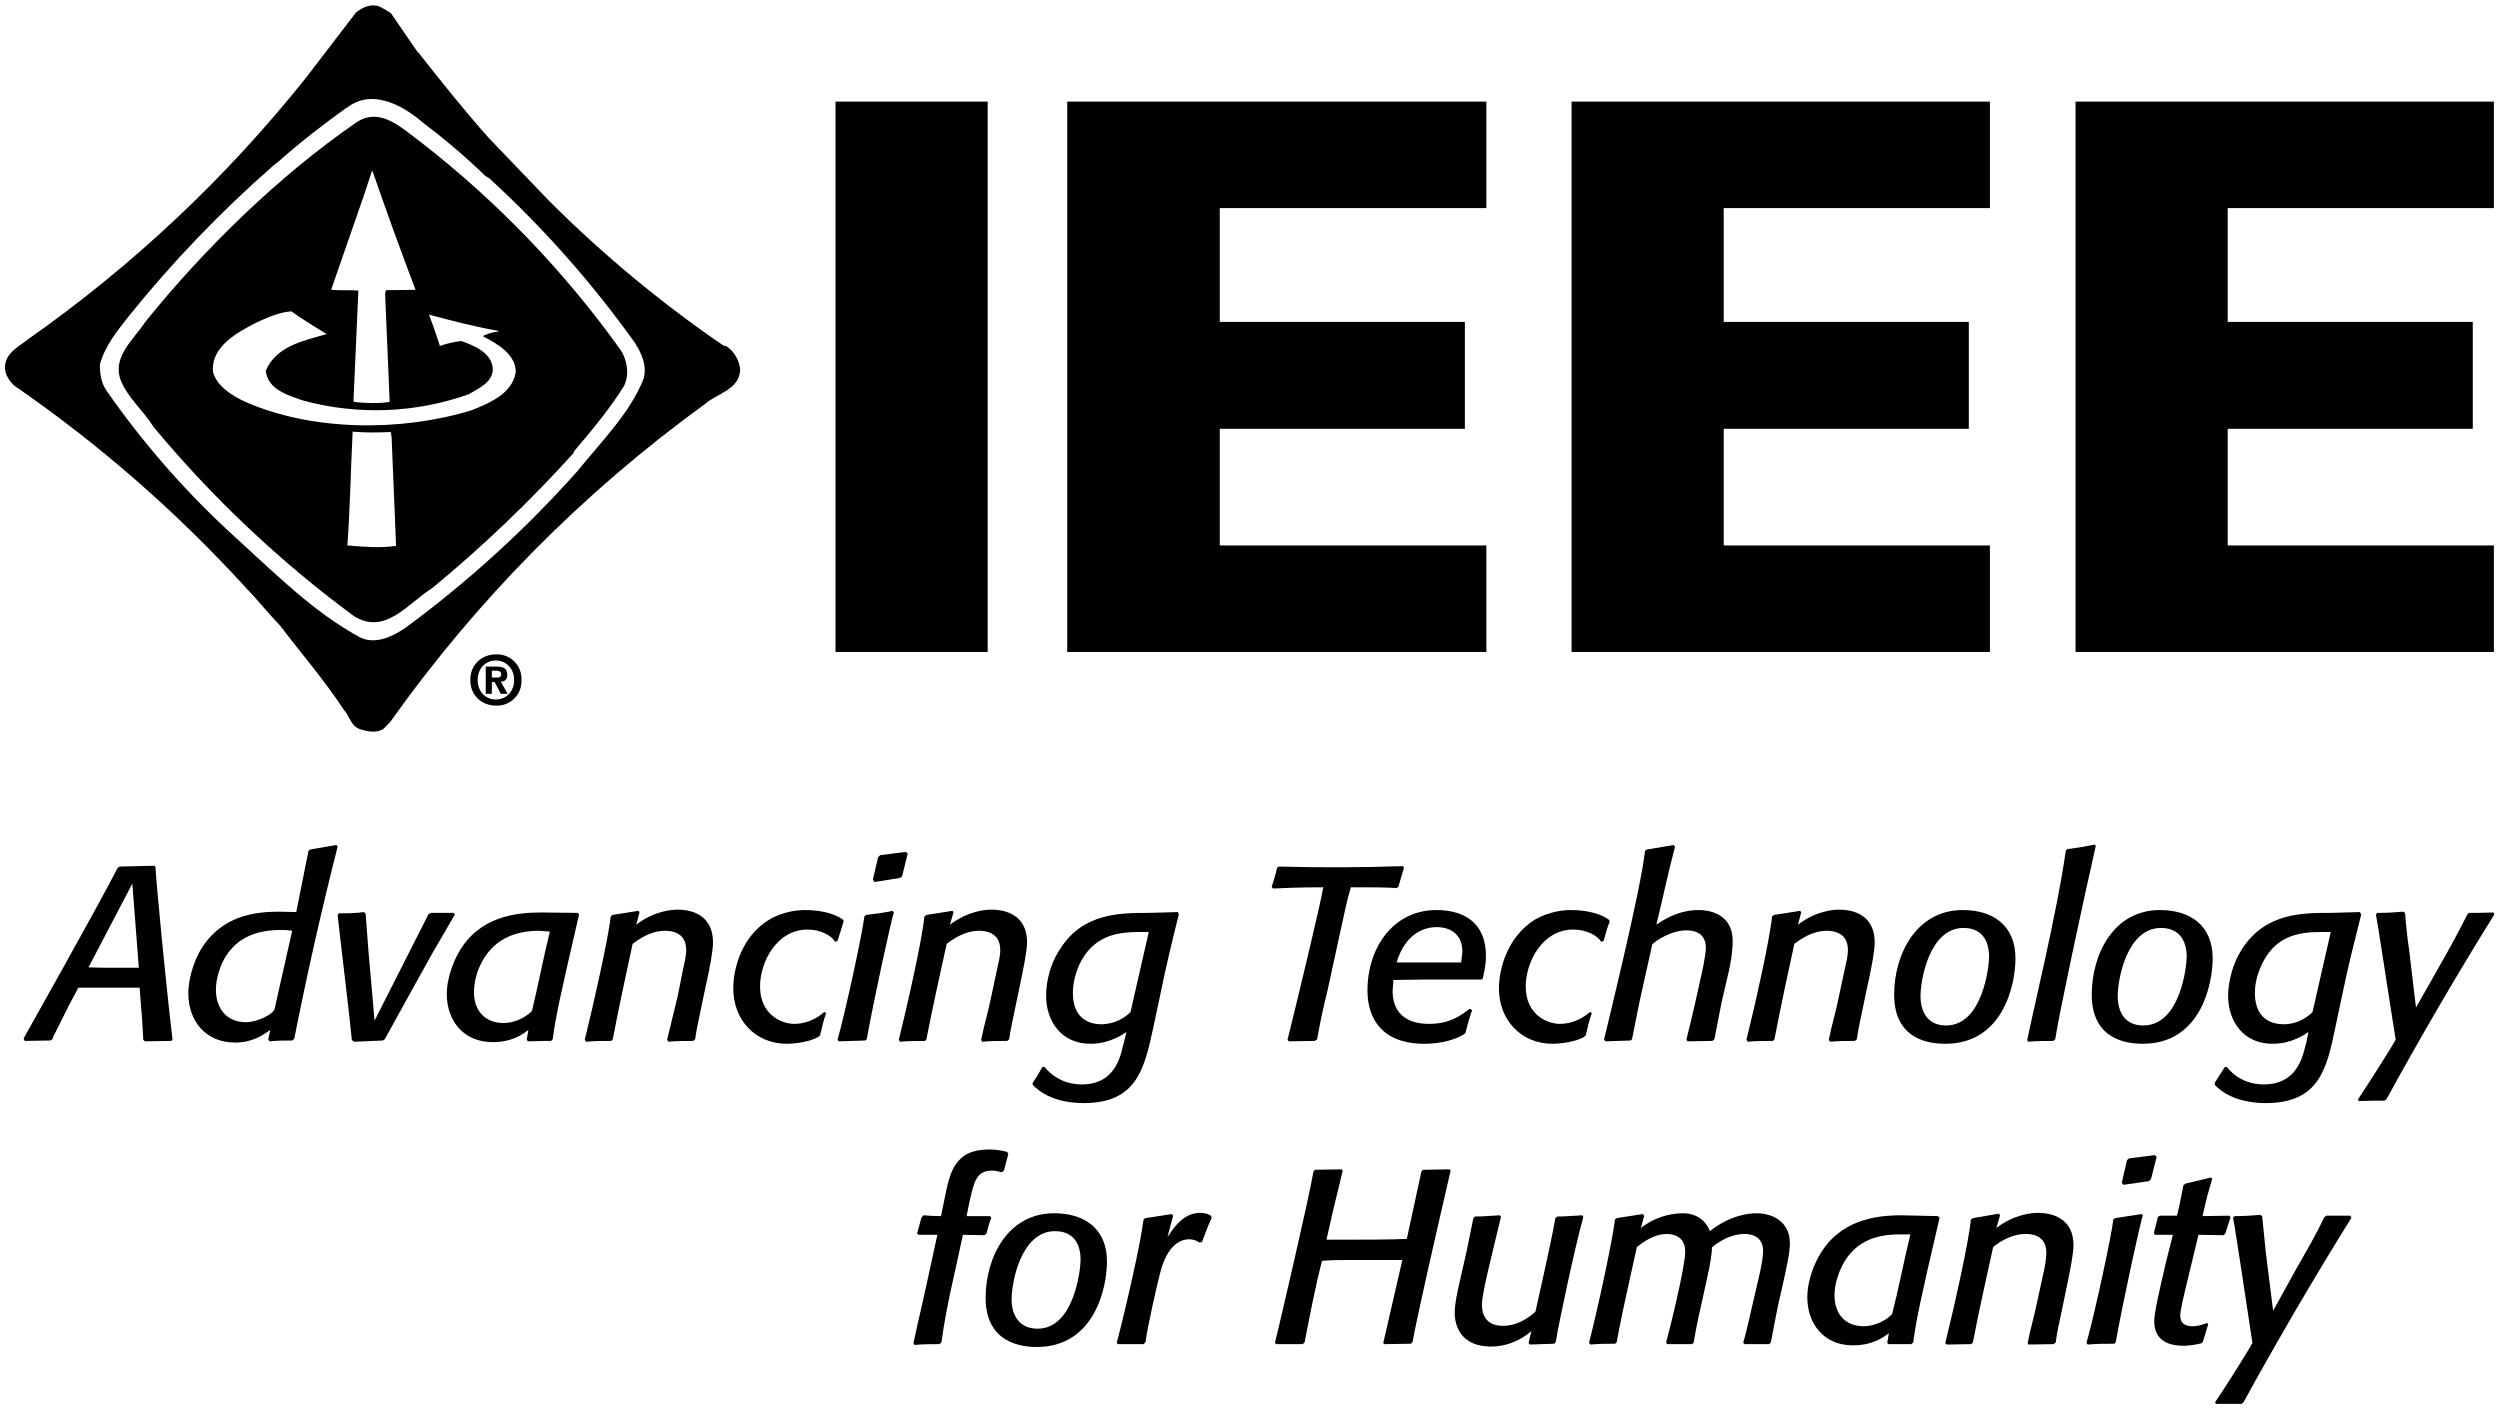 <svg width="282" height="159" viewBox="0 0 282 159" fill="none" xmlns="http://www.w3.org/2000/svg">
<g clip-path="url(#clip0_93_1070)">
<path d="M19.32 117.416L16.345 117.462L16.162 117.279C16.071 116.041 16.071 115.124 15.934 113.84L15.75 111.41H8.839L7.741 113.473L6.001 116.958L5.91 117.233L5.681 117.37L2.797 117.416L2.66 117.141C3.164 116.224 10.67 102.928 13.279 97.885L13.508 97.748L17.398 97.656L17.535 97.793C17.673 100.132 18.68 110.677 19.458 117.233L19.32 117.416ZM14.927 99.673L9.983 109.118L11.86 109.164H15.659L14.927 99.673Z" fill="black"/>
<path d="M32.959 117.37C32.044 117.37 31.357 117.37 30.396 117.462L30.259 117.233L30.488 116.178C29.572 116.82 28.428 117.599 26.506 117.599C23.165 117.599 21.242 115.124 21.242 112.052C21.242 110.539 21.791 108.522 22.707 107.009C25.041 103.295 28.703 102.836 31.495 102.836L33.417 102.882L34.79 96.005L34.973 95.822L37.948 95.317L38.086 95.501C36.261 102.685 34.628 109.916 33.188 117.187L32.959 117.37ZM32.959 104.991C32.536 104.917 32.107 104.887 31.678 104.9C27.879 104.9 26.048 106.55 25.041 108.659C24.858 109.118 24.355 110.31 24.355 111.639C24.355 113.702 25.499 115.307 27.787 115.307C28.474 115.307 30.213 114.849 30.945 113.932L32.959 104.991Z" fill="black"/>
<path d="M43.166 117.37L39.962 117.508L39.688 117.324C39.459 114.757 38.406 106.229 38.086 103.249L38.223 103.02C39.276 103.02 40.054 103.02 41.061 102.882L41.244 103.066L41.565 107.33L42.251 115.124L48.339 103.112L48.613 102.974H51.176L51.313 103.157L48.567 107.88L46.233 112.098L43.395 117.233L43.166 117.37Z" fill="black"/>
<path d="M62.161 117.416H61.429L59.553 117.462L59.415 117.279L59.598 116.178C58.317 117.233 56.898 117.554 55.571 117.554C52.275 117.554 50.398 115.124 50.398 112.144C50.398 110.126 51.314 108.201 51.726 107.467C54.014 103.387 58.134 102.928 61.063 102.928L65.182 102.974L65.32 103.157C63.031 113.015 62.711 114.574 62.344 117.233L62.161 117.416ZM56.806 115.399C57.676 115.399 59.049 115.032 60.01 114.023C60.697 111.181 61.246 108.247 62.024 105.083L60.834 104.991C58.179 104.991 55.479 105.862 54.06 109.118C53.675 110.016 53.472 110.982 53.465 111.96C53.465 113.932 54.655 115.399 56.806 115.399Z" fill="black"/>
<path d="M78.182 117.416C77.129 117.416 76.442 117.416 75.39 117.508L75.252 117.279L76.442 112.373L77.083 109.164C77.175 108.751 77.403 107.88 77.403 107.146C77.403 105.083 75.573 104.992 75.023 104.992C73.33 104.992 72.003 106 71.362 106.459C70.584 110.035 69.806 113.657 69.119 117.233L68.936 117.416C67.883 117.416 67.151 117.416 66.098 117.508L65.961 117.279C66.876 113.611 68.616 105.908 68.89 103.387L69.073 103.203L72.003 102.745L72.14 102.883L71.774 104.304C73.788 102.745 75.802 102.607 76.442 102.607C77.266 102.607 80.424 102.745 80.424 106.321C80.424 107.238 80.104 109.072 79.509 111.685L79.097 113.657C78.822 115.032 78.594 115.949 78.41 117.233L78.182 117.416Z" fill="black"/>
<path d="M92.325 116.958C91.364 117.508 89.716 117.737 88.755 117.737C85.184 117.737 82.713 115.032 82.713 111.502C82.713 109.21 83.674 105.633 86.741 103.754C88.343 102.791 90.036 102.653 90.814 102.653C92.737 102.653 94.247 103.112 95.117 103.754L95.162 103.937L94.476 106.138L94.201 106.229C93.743 105.496 92.553 104.854 91.089 104.854C87.61 104.854 85.734 108.522 85.734 111.273C85.734 114.528 88.251 115.491 89.578 115.491C90.036 115.491 91.501 115.445 92.965 114.161L93.194 114.253C92.874 115.17 92.737 115.812 92.508 116.774L92.325 116.958Z" fill="black"/>
<path d="M97.587 117.371L94.612 117.462L94.475 117.279C95.39 114.069 97.358 104.9 97.495 103.387L97.678 103.204C98.823 103.066 99.601 102.974 100.699 102.745L100.837 102.974C100.699 102.928 98.411 113.519 97.77 117.233L97.587 117.371ZM101.523 99.031L98.64 99.49L98.457 99.215L99.052 96.693L99.281 96.464L102.164 96.097L102.393 96.281L101.752 98.848L101.523 99.031Z" fill="black"/>
<path d="M113.607 117.416C112.555 117.416 111.822 117.416 110.77 117.508L110.678 117.279C111.044 115.445 111.456 114.207 111.822 112.373L112.509 109.164C112.6 108.751 112.829 107.88 112.829 107.146C112.829 105.083 110.998 104.992 110.449 104.992C108.756 104.992 107.428 106 106.788 106.459C106.01 110.035 105.186 113.657 104.499 117.233L104.362 117.416C103.309 117.416 102.531 117.416 101.524 117.508L101.387 117.279C102.302 113.611 104.041 105.908 104.27 103.387L104.499 103.203L107.428 102.745L107.566 102.883L107.154 104.304C109.213 102.745 111.182 102.607 111.822 102.607C112.692 102.607 115.85 102.745 115.85 106.321C115.85 107.238 115.484 109.072 114.935 111.685L114.523 113.657C114.248 115.032 114.019 115.949 113.836 117.233L113.607 117.416Z" fill="black"/>
<path d="M132.967 103.157C132.189 106.275 131.503 109.118 130.862 112.281L130.084 115.949C129.077 120.534 128.253 124.431 122.212 124.431C120.564 124.431 118.092 124.064 116.49 122.368V122.138C116.948 121.497 117.177 121.038 117.589 120.35H117.818C118.596 121.313 119.969 122.322 122.028 122.322C126.148 122.322 126.468 118.516 126.789 117.554L127.063 116.407C125.232 117.691 123.585 117.737 122.99 117.737C119.74 117.737 118.001 115.215 118.001 112.327C118.001 111.639 118.092 109.255 119.603 107.009C122.166 102.974 126.377 102.974 129.535 102.974L132.876 102.882L132.967 103.157ZM129.58 105.129H128.482C126.01 105.129 123.31 105.541 121.754 108.797C121.113 110.264 121.021 111.364 121.021 112.006C121.021 114.894 122.852 115.536 124.225 115.536C125.782 115.536 126.926 114.757 127.521 114.161L129.58 105.129Z" fill="black"/>
<path d="M148.301 117.416L145.372 117.462L145.234 117.279C145.921 114.574 149.033 101.69 149.262 100.086C146.241 100.086 144.914 100.177 143.587 100.223L143.449 100.04C143.678 99.215 143.907 98.665 144.044 97.885L144.273 97.748C148.926 97.875 153.581 97.86 158.233 97.702L158.37 97.885L157.73 100.04L157.546 100.177C156.448 100.086 154.8 100.086 152.374 100.086C151.825 101.92 151.596 103.341 151.139 105.312L149.766 111.639C149.308 113.519 148.896 115.307 148.575 117.233L148.301 117.416Z" fill="black"/>
<path d="M165.189 116.637C164.274 117.187 162.809 117.737 160.658 117.737C155.898 117.737 154.25 114.895 154.25 111.731C154.25 106.871 157.179 102.653 162.031 102.653C165.235 102.653 167.615 104.166 167.615 107.834C167.615 108.98 167.34 109.943 167.249 110.402L167.066 110.493H160.566L157.179 110.539L157.088 111.731C157.088 115.399 160.246 115.491 161.207 115.491C163.541 115.491 164.731 114.574 165.784 113.794L166.059 113.932C165.738 114.849 165.555 115.491 165.326 116.453L165.189 116.637ZM164.823 108.522L164.96 107.33C164.914 104.808 162.809 104.579 162.122 104.579C158.919 104.579 157.82 107.559 157.545 108.568H164.869" fill="black"/>
<path d="M178.692 116.958C177.776 117.508 176.083 117.737 175.122 117.737C171.552 117.737 169.08 115.032 169.08 111.502C169.08 109.21 170.087 105.633 173.108 103.754C174.756 102.791 176.403 102.653 177.181 102.653C179.104 102.653 180.66 103.112 181.484 103.754L181.575 103.937C181.255 104.762 181.118 105.312 180.889 106.138L180.614 106.229C180.156 105.496 178.921 104.854 177.456 104.854C173.977 104.854 172.101 108.522 172.101 111.273C172.101 114.528 174.618 115.491 175.946 115.491C176.403 115.491 177.868 115.445 179.333 114.161L179.561 114.253C179.241 115.17 179.104 115.812 178.875 116.774L178.692 116.958Z" fill="black"/>
<path d="M193.154 117.416L190.362 117.462L190.225 117.278L191.003 114.069L191.781 110.585C191.964 109.851 192.422 107.696 192.422 106.917C192.422 104.991 190.728 104.945 190.225 104.945C188.486 104.945 186.838 106.092 186.38 106.504L185.282 111.456C184.824 113.381 184.504 115.261 184.092 117.233L183.909 117.37L181.117 117.462L180.934 117.278C181.346 115.49 185.144 100.131 185.556 95.959L185.785 95.822L188.806 95.317L188.943 95.501C188.165 98.435 187.57 101.323 186.838 104.304C187.708 103.708 189.355 102.653 191.644 102.653C192.376 102.653 195.443 102.836 195.443 106.137C195.443 107.375 195.214 108.659 194.985 109.668L194.207 113.015L193.383 117.233L193.154 117.416Z" fill="black"/>
<path d="M209.221 117.416C208.168 117.416 207.436 117.416 206.429 117.508L206.291 117.279C206.658 115.445 207.069 114.207 207.436 112.373L208.122 109.164C208.214 108.751 208.443 107.88 208.443 107.146C208.443 105.083 206.612 104.992 206.062 104.992C204.369 104.992 203.042 106 202.401 106.459C201.623 110.035 200.845 113.657 200.158 117.233L199.975 117.416C198.922 117.416 198.19 117.416 197.137 117.508L197 117.279C197.915 113.611 199.655 105.908 199.884 103.387L200.112 103.203L203.042 102.745L203.179 102.883L202.813 104.304C204.827 102.745 206.841 102.607 207.436 102.607C208.305 102.607 211.463 102.745 211.463 106.321C211.463 107.238 211.143 109.072 210.548 111.685L210.136 113.657C209.861 115.032 209.633 115.949 209.449 117.233L209.221 117.416Z" fill="black"/>
<path d="M221.395 102.653C224.828 102.653 227.345 104.396 227.345 108.109C227.345 111.043 225.972 117.737 219.427 117.737C217.688 117.737 213.66 117.325 213.66 112.19C213.66 107.697 216.132 102.653 221.395 102.653ZM219.519 115.674C223.684 115.674 224.37 108.889 224.37 107.972C224.37 105.267 222.768 104.671 221.487 104.671C217.688 104.671 216.635 110.402 216.635 112.373C216.635 114.161 217.459 115.674 219.519 115.674Z" fill="black"/>
<path d="M231.601 117.416C230.594 117.416 229.816 117.416 228.763 117.508L228.672 117.324C229.084 115.078 232.059 102.882 233.02 95.959L233.203 95.776C234.347 95.638 235.125 95.501 236.27 95.272L236.407 95.409C235.034 101.415 232.196 114.665 231.83 117.233L231.601 117.416Z" fill="black"/>
<path d="M243.639 102.653C247.071 102.653 249.589 104.396 249.589 108.109C249.589 111.043 248.216 117.737 241.716 117.737C239.977 117.737 235.949 117.325 235.949 112.19C235.949 107.697 238.375 102.653 243.639 102.653ZM241.762 115.674C245.973 115.674 246.659 108.889 246.659 107.972C246.659 105.267 245.012 104.671 243.776 104.671C239.931 104.671 238.879 110.402 238.879 112.373C238.879 114.161 239.702 115.674 241.762 115.674Z" fill="black"/>
<path d="M266.343 103.157C265.565 106.275 264.833 109.118 264.192 112.281L263.414 115.949C262.453 120.534 261.629 124.431 255.542 124.431C253.894 124.431 251.422 124.064 249.82 122.368V122.138L250.965 120.35H251.193C251.926 121.313 253.299 122.322 255.359 122.322C259.478 122.322 259.844 118.516 260.164 117.554L260.393 116.407C258.562 117.691 256.96 117.737 256.32 117.737C253.07 117.737 251.331 115.215 251.331 112.327C251.331 111.639 251.468 109.255 252.933 107.009C255.542 102.974 259.707 102.974 262.865 102.974L266.206 102.882L266.343 103.157ZM262.911 105.129H261.812C259.341 105.129 256.64 105.541 255.13 108.797C254.443 110.264 254.352 111.364 254.352 112.006C254.352 114.894 256.182 115.536 257.601 115.536C259.157 115.536 260.256 114.757 260.851 114.161L262.911 105.129Z" fill="black"/>
<path d="M281.355 103.157C277.106 109.997 273.046 116.953 269.18 124.018L268.952 124.156H267.716L266.068 124.201L265.977 124.018C266.8 122.78 269.547 118.516 270.233 117.278C269.135 110.401 268.128 103.524 267.99 103.157L268.174 102.974C269.226 102.974 270.004 102.928 271.057 102.836L271.286 102.974C271.423 104.533 271.515 105.587 271.744 107.1L272.522 113.656L275.222 108.888C276.275 107.054 277.328 105.129 278.335 103.112L278.518 102.974H279.433L281.264 102.928L281.355 103.157Z" fill="black"/>
<path d="M105.962 151.619C104.91 151.619 104.177 151.619 103.171 151.71L103.033 151.527C103.994 147.034 103.491 149.693 105.734 139.286H103.628L103.445 139.148L103.949 137.314L104.177 137.085C104.832 137.144 105.489 137.174 106.146 137.177L106.558 135.159C107.153 132.179 107.702 129.658 111.592 129.658C112.553 129.658 113.194 129.841 113.606 129.933L113.743 130.162L113.24 132.042L113.011 132.225C112.828 132.225 112.462 132.042 111.958 132.042C110.173 132.042 109.899 133.188 109.395 135.389L109.029 137.177H111.684L111.821 137.36C111.592 137.91 111.455 138.46 111.272 139.148L111.043 139.332L108.617 139.286C107.702 143.687 106.786 147.08 106.191 151.435L105.962 151.619Z" fill="black"/>
<path d="M118.915 136.855C122.348 136.855 124.865 138.598 124.865 142.311C124.865 145.2 123.492 151.939 116.947 151.939C115.207 151.939 111.18 151.481 111.18 146.392C111.18 141.853 113.651 136.855 118.915 136.855ZM117.038 149.876C121.203 149.876 121.89 143.091 121.89 142.128C121.89 139.469 120.288 138.873 119.006 138.873C115.207 138.873 114.109 144.558 114.109 146.575C114.109 148.363 114.979 149.876 117.038 149.876Z" fill="black"/>
<path d="M128.986 151.618H126.102L125.965 151.481C127.109 147.125 128.711 139.973 128.986 137.589L129.169 137.406L132.19 136.947L132.327 137.131L131.686 139.56C132.144 138.873 133.334 136.81 135.348 136.81C135.943 136.81 136.309 136.947 136.584 137.131L136.675 137.36C136.217 138.368 135.989 139.056 135.577 140.111L135.302 140.156C134.964 139.925 134.567 139.798 134.158 139.79C133.38 139.79 131.686 140.156 130.816 143.778C130.542 144.833 129.443 149.601 129.215 151.389L128.986 151.618Z" fill="black"/>
<path d="M159.147 151.573L156.127 151.619L156.035 151.481L158.186 142.128H152.419C151.229 142.128 150.36 142.128 149.124 142.22C148.346 145.246 147.751 148.364 147.156 151.435L146.927 151.619H143.952L143.814 151.481C144.135 150.198 147.568 135.572 148.163 132.134L148.346 131.95L151.321 131.904L151.458 132.042C150.68 135.389 150.726 134.884 149.627 139.836H151.55C154.021 139.836 156.813 139.836 158.69 139.744L160.337 132.134L160.521 131.95L163.496 131.904L163.633 132.042C161.894 139.561 159.971 147.951 159.331 151.39L159.147 151.573Z" fill="black"/>
<path d="M175.305 151.573L172.559 151.665L172.422 151.481L172.742 150.152C171.323 151.344 169.722 151.894 168.211 151.894C164.824 151.894 164.092 149.601 164.092 148.088C164.092 147.08 164.321 146.025 164.824 143.825L165.419 141.211L166.197 137.406L166.38 137.223C167.433 137.223 168.12 137.131 169.172 137.085L169.31 137.268C168.303 141.486 167.158 145.888 167.158 147.171C167.158 147.951 167.387 149.556 169.538 149.556C170.774 149.556 172.056 149.005 173.2 147.951C174.665 141.441 175.306 138.323 175.443 137.406L175.672 137.223C176.679 137.223 177.411 137.131 178.464 137.085L178.601 137.268C177.686 140.524 175.763 149.51 175.489 151.389L175.305 151.573Z" fill="black"/>
<path d="M199.564 151.618H196.818L196.635 151.481C197.093 149.83 197.459 148.134 197.825 146.529L198.328 144.374C198.74 142.724 198.878 141.624 198.878 141.119C198.878 139.285 197.276 139.194 196.818 139.194C195.079 139.194 193.706 140.202 193.111 140.707C193.111 141.303 192.927 142.632 192.516 144.374L191.875 147.309C191.554 148.684 191.28 150.014 191.051 151.435L190.868 151.618H188.076L187.939 151.435C188.396 149.739 190.09 142.907 190.09 141.165C190.09 139.331 188.534 139.194 187.984 139.194C186.52 139.194 185.147 140.248 184.643 140.661L183.728 144.787C183.178 147.263 182.812 148.959 182.355 151.435L182.171 151.573C181.119 151.573 180.432 151.573 179.425 151.664L179.242 151.481C180.295 147.355 181.897 139.881 182.171 137.543L182.355 137.406L185.284 136.947L185.467 137.131L185.101 138.506C186.461 137.442 188.135 136.862 189.861 136.855C190.502 136.855 192.149 137.039 192.882 138.873C195.17 137.039 197.367 136.855 198.099 136.855C200.159 136.855 201.898 137.956 201.898 140.248C201.898 141.165 201.67 142.22 201.441 143.32L200.983 145.429C200.434 147.63 200.205 149.189 199.747 151.435L199.564 151.618Z" fill="black"/>
<path d="M215.582 151.619H213.019L212.882 151.481L213.065 150.381C211.738 151.435 210.365 151.756 208.991 151.756C205.742 151.756 203.865 149.326 203.865 146.346C203.865 144.283 204.781 142.357 205.193 141.67C207.481 137.589 211.6 137.085 214.484 137.085L218.603 137.177L218.786 137.36C216.498 147.171 216.177 148.776 215.811 151.435L215.582 151.619ZM210.227 149.601C211.143 149.601 212.516 149.189 213.431 148.226C214.164 145.383 214.713 142.449 215.491 139.24H214.255C211.6 139.24 208.9 140.019 207.527 143.366C207.39 143.733 206.932 144.833 206.932 146.117C206.932 148.134 208.076 149.601 210.227 149.601Z" fill="black"/>
<path d="M231.648 151.618L228.811 151.664L228.719 151.481C229.085 149.647 229.497 148.363 229.863 146.529L230.55 143.366C230.641 142.953 230.825 142.082 230.825 141.303C230.825 139.239 229.039 139.194 228.49 139.194C226.797 139.194 225.469 140.156 224.829 140.661C224.051 144.237 223.227 147.813 222.54 151.435L222.357 151.618L219.565 151.664L219.428 151.481C220.343 147.813 222.082 140.111 222.311 137.589L222.54 137.406L225.469 136.901L225.607 137.085L225.195 138.506C227.254 136.947 229.223 136.81 229.863 136.81C230.687 136.81 233.891 136.947 233.891 140.477C233.891 141.394 233.525 143.274 232.976 145.887L232.564 147.859C232.289 149.188 232.06 150.105 231.877 151.435L231.648 151.618Z" fill="black"/>
<path d="M238.468 151.573C237.369 151.573 236.591 151.573 235.493 151.664L235.355 151.481C236.271 148.272 238.239 139.102 238.376 137.589L238.559 137.406L241.58 136.947L241.718 137.131C241.58 137.131 239.292 147.676 238.651 151.435L238.468 151.573ZM242.404 133.234L239.521 133.646L239.337 133.417L239.932 130.849L240.161 130.666L243.045 130.299L243.274 130.483L242.633 133.004L242.404 133.234Z" fill="black"/>
<path d="M248.308 151.527C247.393 151.756 246.661 151.802 246.294 151.802C243.685 151.802 242.999 150.426 242.999 149.051C242.999 147.996 243.594 145.521 244.372 142.174L245.104 139.285H243.09L242.953 139.102L243.411 137.268L243.64 137.13H245.562C245.882 135.893 246.02 134.976 246.294 133.692L246.523 133.509L249.407 132.821L249.544 132.958L248.949 135.021L248.446 137.176L251.466 137.13L251.604 137.314L251.009 139.148L250.826 139.331L247.988 139.285L246.477 145.566C246.34 146.117 245.928 147.859 245.928 148.409C245.928 149.326 246.569 149.601 247.301 149.601C248.034 149.601 248.674 149.326 248.949 149.234L249.086 149.372L248.491 151.343L248.308 151.527Z" fill="black"/>
<path d="M265.242 137.36C260.996 144.186 256.936 151.127 253.067 158.175L252.838 158.358H249.955L249.863 158.175C250.687 156.983 253.433 152.673 254.074 151.481C253.021 144.604 252.014 137.727 251.877 137.36L252.06 137.177C253.113 137.177 253.891 137.131 254.944 137.039L255.173 137.177L255.585 141.303L256.408 147.859L259.063 143.045C260.116 141.211 261.214 139.331 262.175 137.314L262.404 137.131H265.105L265.242 137.36Z" fill="black"/>
<path d="M94.246 11.462H111.41V73.54H94.246V11.462Z" fill="black"/>
<path d="M120.381 73.54V11.462H167.661V23.474H137.59V36.311H165.236V48.369H137.59V61.528H167.661V73.54H120.381Z" fill="black"/>
<path d="M177.273 73.54V11.462H224.462V23.474H194.437V36.311H222.082V48.369H194.437V61.528H224.462V73.54H177.273Z" fill="black"/>
<path d="M234.121 73.54V11.462H281.31V23.474H251.285V36.311H278.93V48.369H251.285V61.528H281.31V73.54H234.121Z" fill="black"/>
<path d="M39.139 12.15C41.885 9.995 45.318 11.783 47.606 13.754C50.032 15.588 52.55 17.697 54.746 19.852L55.158 20.081C61.286 25.692 66.808 31.931 71.636 38.696C72.368 39.888 73.009 41.217 72.597 42.73C71.041 46.627 67.882 49.745 65.136 53.138C59.313 59.679 52.824 65.595 45.776 70.789C44.311 71.798 42.389 72.715 40.695 71.935C35.523 69.184 31.083 64.737 26.598 60.657C21.139 55.707 16.256 50.154 12.043 44.106C11.448 43.28 11.265 42.272 11.265 41.126C11.814 39.062 13.187 37.366 14.56 35.624C19.491 29.507 24.943 23.831 30.854 18.66L31.495 18.156C33.967 15.955 36.484 14.03 39.093 12.15M47.103 5.869L44.082 1.467C43.67 1.238 43.212 0.917 42.8 0.734C41.885 0.367 40.878 0.825 40.146 1.421L34.562 8.711C25.571 20.002 15.013 29.945 3.209 38.237C2.294 38.971 0.921 39.658 0.646 40.85C0.326 41.905 0.921 42.822 1.562 43.464C11.09 50.029 19.842 57.659 27.651 66.204C29.069 67.671 30.214 69.138 31.587 70.56C33.921 73.632 36.621 76.749 38.773 80.05C39.459 80.784 39.551 81.884 40.603 82.251C41.427 82.526 42.434 82.709 43.212 82.251L43.99 81.472C53.785 67.664 65.767 55.554 79.462 45.619C80.835 44.381 83.444 43.968 83.49 41.676C83.44 41.14 83.27 40.623 82.992 40.163C82.715 39.702 82.338 39.311 81.888 39.017H81.659C74.591 34.185 67.987 28.706 61.932 22.649L55.158 15.588C52.412 12.517 49.712 9.124 47.149 5.869M40.146 13.846C42.938 11.921 45.455 14.58 47.606 16.139C56.123 22.777 63.645 30.605 69.942 39.383C70.72 40.484 71.041 42.226 70.4 43.51C68.798 46.123 66.738 48.553 64.724 50.937V51.075C59.78 56.549 54.441 61.652 48.751 66.342C46.004 68.038 43.441 71.752 39.871 69.459C31.52 63.289 23.943 56.131 17.306 48.14C16.208 46.352 14.469 44.931 13.645 42.959C12.592 40.3 15.018 38.375 16.391 36.312C23.073 28.013 31.495 19.806 40.146 13.846ZM41.931 19.348L41.153 21.732L37.354 32.69C38.269 32.781 39.505 32.69 40.42 32.781V32.873L39.871 45.252L39.963 45.343C41.199 45.481 42.709 45.527 43.945 45.343V45.114L43.441 33.148L43.533 32.735L46.874 32.69C45.181 28.242 43.578 23.795 42.022 19.302L41.931 19.348ZM28.978 36.357C26.827 37.458 23.714 39.108 24.035 41.997C24.492 43.601 26.232 44.656 27.605 45.298C35.157 48.645 45.226 48.736 53.236 46.261C55.158 45.481 57.813 44.426 58.179 41.951C58.179 39.979 56.074 38.741 54.518 37.962V37.87C55.067 37.641 55.662 37.412 56.211 37.412V37.32C53.556 36.862 50.947 36.174 48.384 35.486C48.842 36.632 49.208 37.779 49.62 39.017C50.444 38.741 51.222 38.558 52.046 38.466C53.419 38.971 55.387 39.75 55.57 41.446C55.753 43.051 53.968 43.831 52.87 44.472C46.892 46.594 40.413 46.85 34.287 45.206C32.639 44.656 30.168 43.968 29.985 41.813C31.175 39.017 34.287 38.42 36.85 37.687C35.523 36.862 34.196 36.082 32.868 35.12C31.495 35.211 30.214 35.807 28.978 36.357ZM39.78 48.69C39.551 53.092 39.505 57.126 39.185 61.528C40.924 61.665 42.846 61.849 44.677 61.574L44.173 49.332L44.082 48.736C42.663 48.782 41.336 48.828 39.78 48.69Z" fill="black"/>
<path d="M55.936 73.815C54.426 73.815 53.053 74.87 53.053 76.704C53.053 78.537 54.426 79.592 55.936 79.592C56.32 79.612 56.704 79.55 57.063 79.412C57.421 79.274 57.747 79.062 58.019 78.79C58.291 78.518 58.503 78.191 58.641 77.832C58.778 77.472 58.84 77.088 58.82 76.704C58.84 76.319 58.778 75.935 58.641 75.575C58.503 75.216 58.291 74.889 58.019 74.617C57.747 74.345 57.421 74.133 57.063 73.995C56.704 73.857 56.32 73.795 55.936 73.815ZM55.936 78.904C54.792 78.904 53.877 78.033 53.877 76.704C53.877 75.374 54.792 74.503 55.936 74.503C57.081 74.503 57.996 75.42 57.996 76.704C57.996 78.033 57.081 78.904 55.936 78.904ZM57.218 76.108C57.218 75.374 56.76 75.191 55.982 75.191H54.792V78.262H55.479V76.933H55.799L56.486 78.262H57.264L56.486 76.887C56.943 76.887 57.218 76.658 57.218 76.108ZM56.074 76.428H55.479V75.649H55.936C56.165 75.649 56.531 75.695 56.531 76.016C56.531 76.383 56.348 76.428 56.074 76.428Z" fill="black"/>
</g>
<defs>
<clipPath id="clip0_93_1070">
<rect width="282" height="159" fill="white"/>
</clipPath>
</defs>
</svg>
